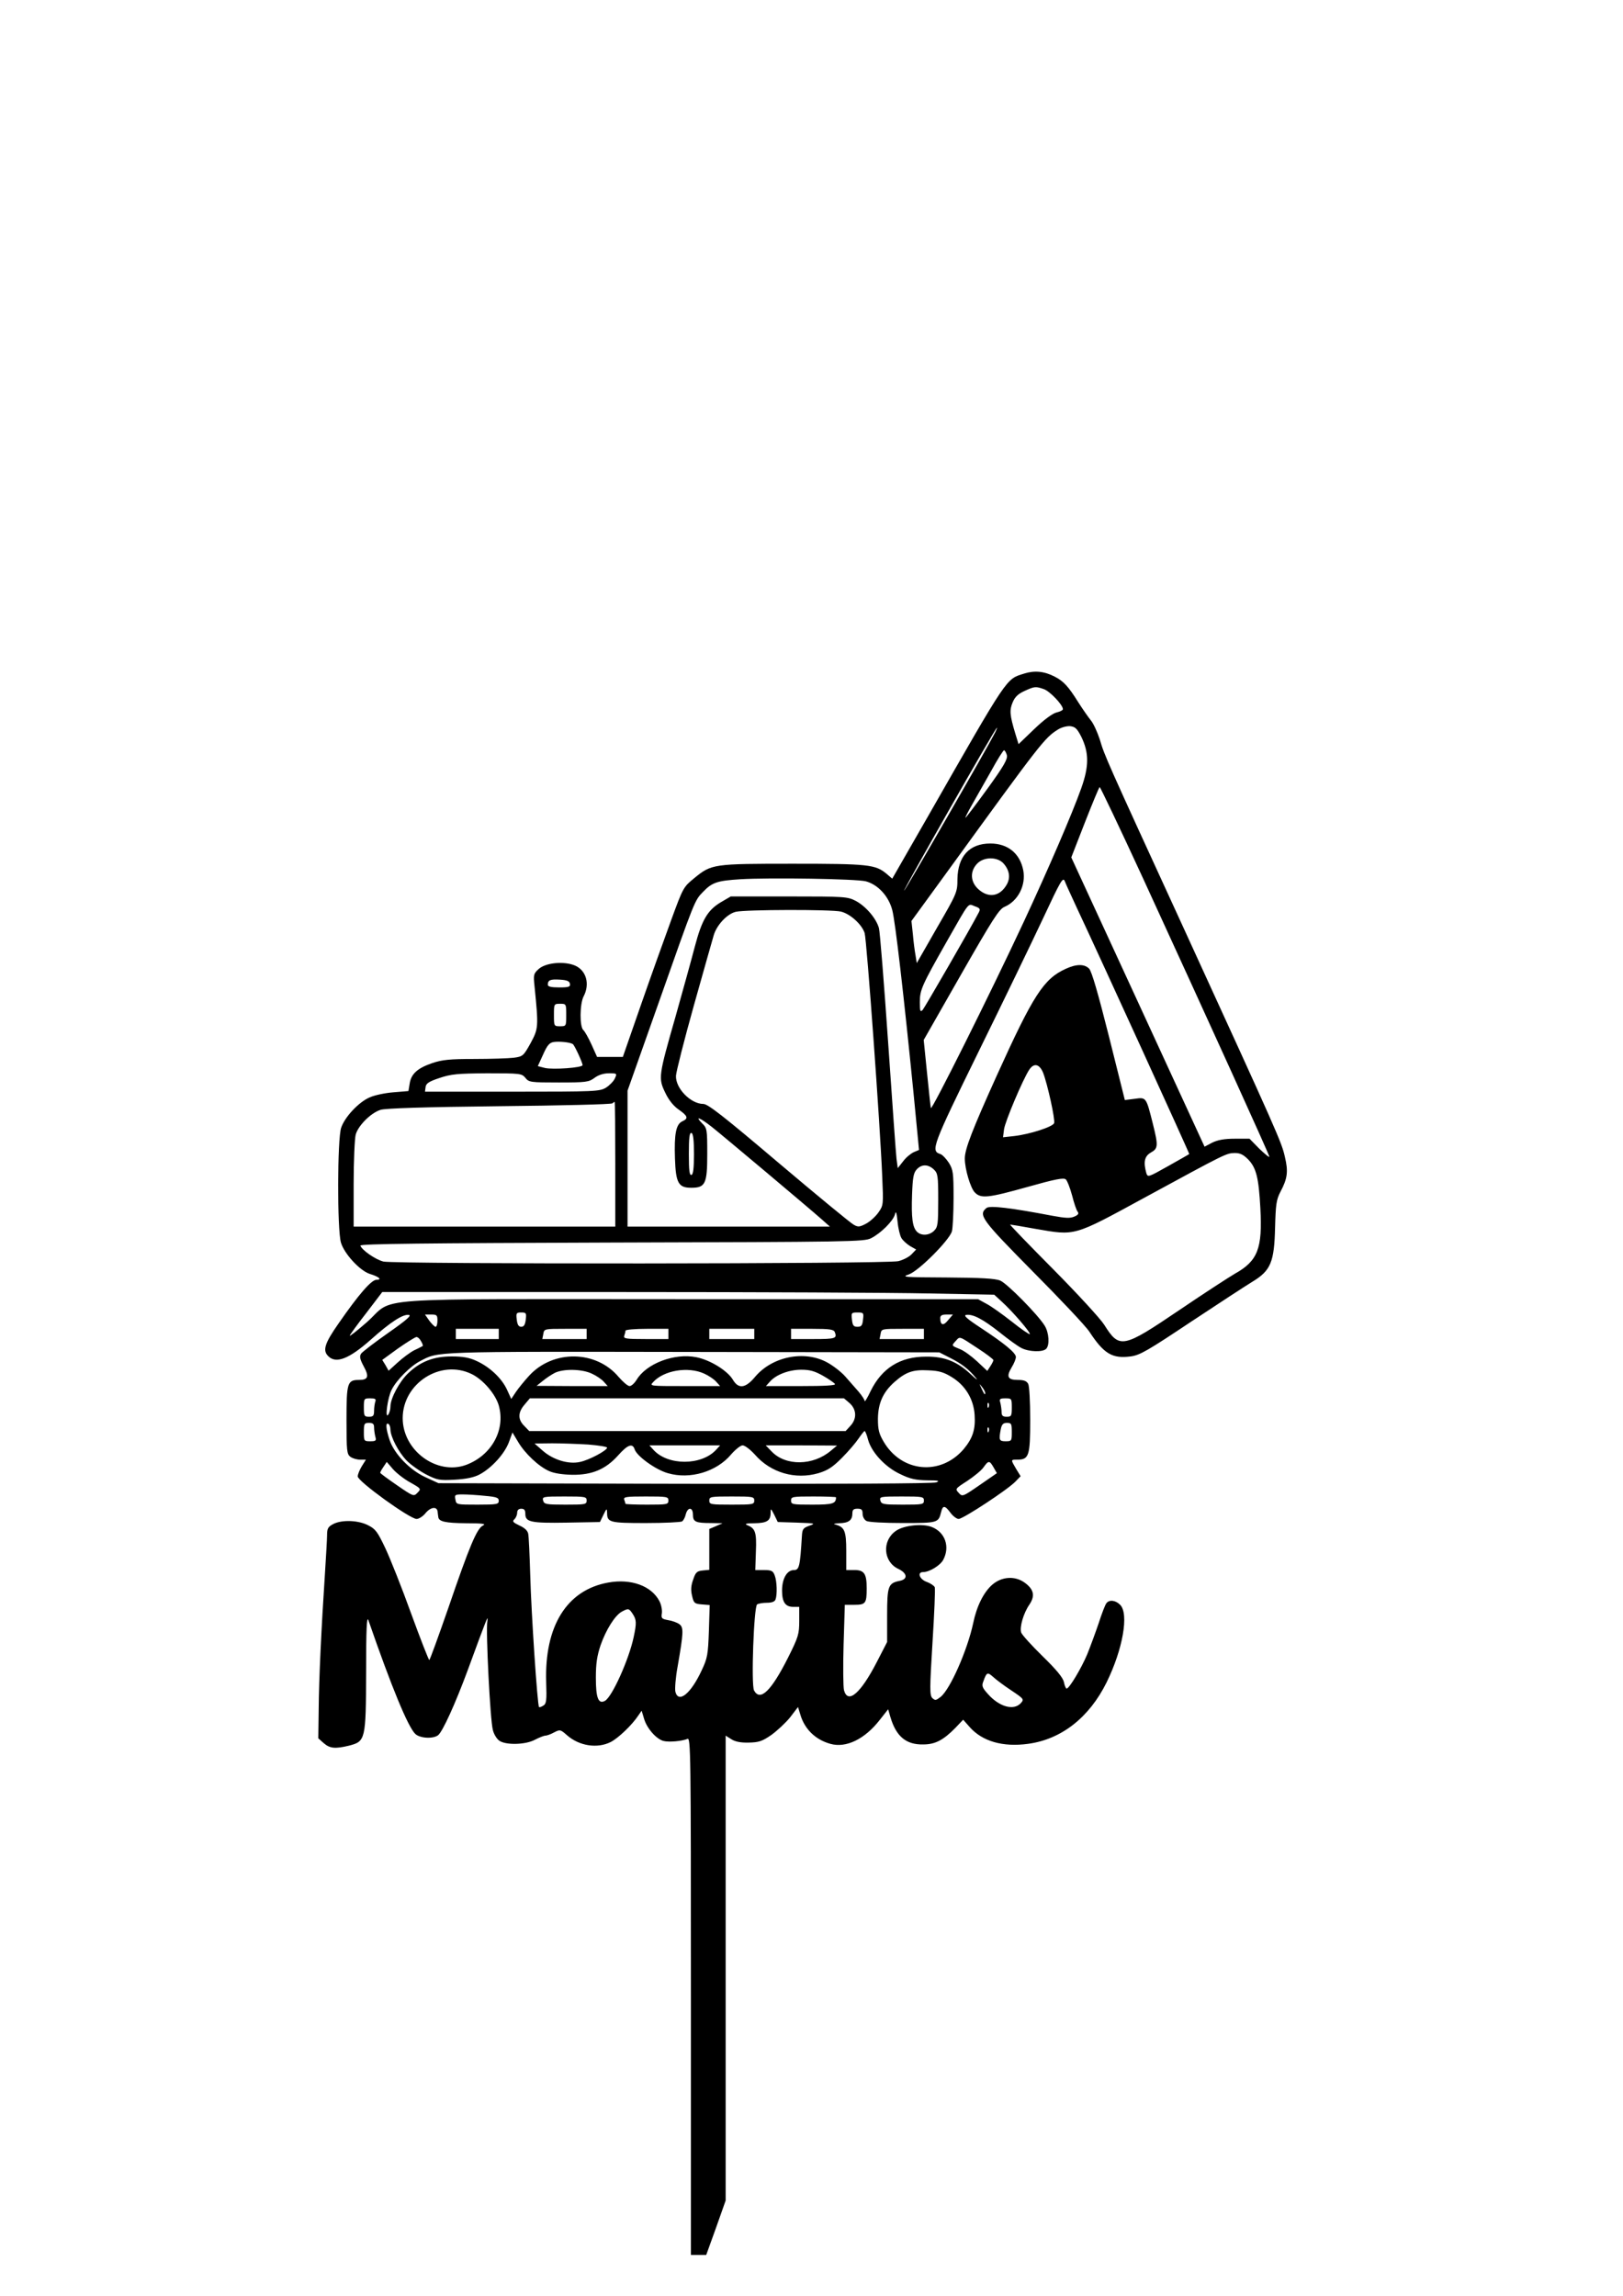 <?xml version="1.0" encoding="UTF-8" standalone="yes"?>
<svg version="1.0" xmlns="http://www.w3.org/2000/svg" width="210mm" height="297mm" viewBox="0 0 794 1123" preserveAspectRatio="xMidYMid meet">
  <g transform="translate(0,1123) scale(0.1,-0.1)" fill="#000000" stroke="none">
    <path d="M5010 7935 c-89 -28 -74 -5 -470 -698 l-175 -305 -28 24 c-54 45 -89
49 -457 49 -390 0 -399 -1 -483 -70 -54 -44 -55 -46 -114 -207 -33 -90 -100
-277 -148 -415 l-88 -253 -63 0 -63 0 -27 60 c-15 33 -33 65 -40 71 -19 16
-18 128 1 165 32 61 13 127 -42 151 -55 23 -145 14 -179 -18 -24 -22 -25 -28
-19 -84 20 -200 19 -206 -19 -277 -35 -63 -38 -66 -83 -72 -25 -3 -112 -6
-193 -6 -121 0 -157 -4 -205 -20 -73 -25 -104 -53 -111 -101 l-6 -36 -73 -6
c-40 -3 -93 -14 -117 -25 -53 -23 -121 -95 -139 -148 -19 -54 -20 -500 -1
-563 17 -55 92 -136 140 -152 46 -14 63 -29 34 -29 -25 0 -87 -71 -186 -214
-68 -97 -79 -132 -50 -160 38 -38 102 -13 209 82 95 85 157 125 185 120 15 -2
-11 -25 -101 -88 -67 -47 -127 -93 -133 -102 -8 -14 -5 -27 13 -61 28 -51 22
-67 -23 -67 -57 0 -61 -14 -61 -197 0 -151 2 -166 19 -179 11 -8 32 -14 48
-14 l28 0 -20 -32 c-11 -18 -20 -40 -20 -50 0 -24 255 -208 288 -208 11 0 32
13 45 30 26 30 56 32 58 4 1 -8 2 -19 3 -24 2 -23 35 -30 136 -31 81 0 100 -3
83 -11 -30 -14 -66 -100 -169 -401 -49 -141 -91 -257 -94 -257 -3 0 -43 102
-89 228 -45 125 -102 268 -126 319 -38 80 -48 94 -84 112 -48 25 -129 28 -171
6 -25 -13 -30 -22 -30 -53 0 -20 -5 -102 -10 -182 -18 -273 -30 -525 -31 -669
l-2 -144 27 -24 c30 -26 56 -28 123 -12 81 21 83 28 84 359 0 211 3 277 11
255 114 -329 193 -520 229 -556 22 -22 87 -26 112 -7 22 17 84 153 145 318 94
256 102 277 96 239 -8 -48 14 -484 27 -531 5 -21 19 -44 32 -53 32 -22 128
-20 174 5 21 11 44 20 51 20 7 0 27 7 43 16 29 15 31 14 64 -15 60 -52 148
-65 213 -32 37 19 105 84 135 130 l16 23 12 -40 c14 -47 60 -99 95 -108 27 -7
90 -1 117 10 16 8 17 -56 17 -1258 l0 -1266 38 0 37 0 48 133 47 133 0 1137 0
1137 27 -17 c18 -12 45 -18 85 -17 50 1 66 6 111 37 28 20 70 59 92 86 l39 51
12 -39 c21 -70 74 -121 146 -141 77 -22 169 23 242 117 l41 52 11 -38 c28 -95
77 -136 161 -134 58 0 98 21 157 81 l38 40 31 -35 c62 -71 163 -100 287 -83
163 22 299 129 384 301 79 161 110 335 66 379 -23 23 -53 26 -67 8 -6 -7 -23
-51 -38 -98 -16 -47 -41 -115 -56 -152 -28 -67 -88 -168 -101 -168 -3 0 -10
14 -13 32 -5 22 -37 61 -105 127 -54 53 -100 104 -104 115 -9 26 11 95 40 137
29 43 22 75 -24 108 -48 34 -112 29 -158 -11 -42 -37 -76 -105 -93 -188 -28
-131 -113 -325 -160 -361 -22 -17 -26 -18 -40 -5 -13 14 -13 44 1 272 9 141
14 263 11 270 -3 7 -20 19 -39 26 -35 12 -49 48 -18 48 31 0 85 33 99 61 33
63 9 133 -55 159 -45 19 -140 9 -178 -19 -68 -48 -61 -150 12 -185 45 -21 49
-51 7 -59 -56 -11 -61 -26 -61 -169 l0 -130 -51 -99 c-79 -153 -141 -206 -160
-137 -4 16 -5 116 -2 223 l6 195 47 0 c55 0 60 7 60 81 0 71 -12 89 -60 89
l-40 0 0 93 c0 99 -8 118 -55 130 -11 2 -2 5 21 6 46 1 64 15 64 48 0 18 6 23
25 23 20 0 25 -5 25 -25 0 -14 8 -29 19 -35 11 -6 88 -10 179 -10 170 0 173 1
186 53 8 35 19 34 46 -3 12 -16 30 -30 40 -30 22 0 244 146 279 184 l24 25
-22 36 c-27 46 -27 45 7 45 56 0 62 20 62 194 0 89 -4 166 -10 177 -8 14 -21
19 -51 19 -49 0 -57 16 -30 61 12 19 21 42 21 51 0 20 -54 65 -174 144 -67 44
-84 60 -69 62 33 5 82 -21 163 -85 41 -33 89 -68 107 -77 37 -19 104 -21 121
-4 18 18 14 79 -7 113 -33 54 -185 208 -218 221 -24 10 -93 14 -260 15 -212 1
-225 2 -187 15 49 17 199 168 211 211 4 15 8 89 8 163 0 123 -2 138 -23 172
-13 20 -32 40 -42 43 -48 15 -39 39 188 502 121 246 263 540 316 653 85 182
96 201 105 180 5 -14 33 -74 61 -135 112 -238 550 -1198 548 -1200 -2 -2 -48
-28 -103 -59 -98 -55 -100 -56 -107 -34 -15 54 -9 82 22 100 36 20 37 33 10
141 -33 131 -32 130 -89 122 l-48 -6 -78 312 c-53 210 -84 318 -97 331 -23 23
-62 23 -114 -1 -108 -49 -159 -128 -337 -521 -121 -268 -157 -361 -157 -407 0
-52 28 -145 49 -166 30 -31 65 -27 258 27 135 38 176 46 187 37 7 -6 21 -42
31 -79 9 -36 21 -72 27 -79 7 -9 3 -16 -16 -24 -20 -9 -43 -8 -108 4 -204 39
-306 51 -322 38 -41 -34 -25 -56 227 -311 134 -135 259 -267 277 -295 71 -108
112 -132 202 -120 45 6 84 29 294 169 133 88 269 177 302 197 89 54 106 96
110 264 3 113 6 136 26 175 35 65 39 100 22 171 -16 72 -34 112 -493 1114
-387 843 -388 845 -413 929 -12 36 -31 78 -44 93 -12 15 -40 55 -61 88 -48 77
-72 103 -115 125 -52 27 -99 31 -150 15z m97 -76 c29 -10 93 -77 93 -98 0 -5
-14 -12 -31 -16 -20 -5 -61 -35 -109 -81 l-77 -74 -16 52 c-27 90 -29 114 -13
152 11 27 27 42 58 56 50 23 55 23 95 9z m183 -233 c38 -78 38 -144 0 -251
-44 -124 -160 -393 -281 -653 -167 -358 -452 -928 -455 -912 -2 8 -10 87 -19
174 l-16 159 182 319 c156 273 187 321 213 332 66 28 106 105 92 179 -16 82
-75 131 -161 131 -102 0 -159 -62 -161 -174 0 -64 -2 -69 -100 -238 l-99 -173
-6 38 c-4 21 -10 67 -13 103 l-7 65 182 250 c452 623 469 645 534 686 17 11
43 18 60 17 25 -3 34 -11 55 -52z m-421 22 c-44 -86 -443 -778 -446 -775 -4 4
447 797 454 797 2 0 -2 -10 -8 -22z m57 -112 c4 -19 -14 -52 -96 -165 -56 -77
-104 -141 -107 -141 -2 0 12 28 32 63 19 34 61 108 93 164 31 57 60 103 64
103 4 0 10 -11 14 -24z m664 -598 c327 -712 620 -1357 620 -1366 0 -5 -22 13
-49 39 l-48 49 -72 0 c-51 0 -83 -6 -110 -19 l-38 -20 -326 708 -326 707 67
172 c37 94 69 172 72 172 3 0 98 -199 210 -442z m-682 70 c31 -34 37 -72 16
-107 -33 -56 -87 -65 -136 -22 -41 36 -44 88 -8 126 32 34 97 35 128 3z m-672
-89 c59 -16 111 -72 129 -140 15 -56 56 -413 104 -894 l27 -280 -26 -11 c-15
-7 -38 -26 -52 -45 l-26 -33 -6 45 c-3 24 -21 280 -41 569 -20 289 -40 541
-45 560 -13 47 -63 106 -113 133 -41 21 -52 22 -327 22 l-285 0 -48 -28 c-65
-39 -93 -85 -128 -218 -16 -62 -59 -216 -94 -341 -84 -293 -85 -302 -50 -374
17 -36 41 -65 66 -82 44 -31 48 -43 17 -57 -31 -14 -40 -62 -36 -181 4 -121
17 -144 80 -144 69 0 78 20 78 165 0 120 -1 127 -25 150 -38 39 -12 29 47 -17
53 -42 471 -393 541 -455 l37 -33 -495 0 -495 0 0 333 0 332 154 435 c177 502
174 495 216 538 44 46 70 54 180 61 146 9 570 2 616 -10z m552 -153 c-42 -81
-264 -464 -274 -476 -12 -12 -14 -6 -14 38 0 60 10 82 132 297 115 202 102
185 137 172 26 -9 28 -14 19 -31z m-674 5 c45 -11 102 -62 116 -105 10 -32 76
-941 86 -1191 6 -136 6 -141 -18 -175 -13 -19 -40 -44 -60 -55 -32 -17 -40
-18 -61 -6 -14 7 -179 143 -367 302 -270 229 -347 289 -369 289 -62 0 -137 77
-134 138 1 20 40 174 87 342 47 168 91 322 97 343 14 51 66 107 109 117 48 11
466 12 514 1z m-1326 -353 c3 -15 -5 -18 -52 -18 -40 0 -56 4 -56 13 0 23 12
28 60 25 33 -2 46 -7 48 -20z m-18 -153 c0 -54 0 -55 -30 -55 -30 0 -30 1 -30
55 0 54 0 55 30 55 30 0 30 -1 30 -55z m32 -142 c8 -4 48 -91 48 -103 0 -13
-145 -23 -184 -14 l-35 9 26 57 c20 45 31 58 52 61 26 4 79 -1 93 -10z m2301
-140 c22 -57 60 -230 54 -247 -7 -18 -118 -54 -195 -63 l-55 -6 5 39 c5 38 92
244 123 291 23 35 50 29 68 -14z m-2533 -25 c17 -22 25 -23 163 -23 135 0 148
2 176 23 19 14 44 22 70 22 40 0 40 -1 29 -25 -6 -14 -26 -34 -43 -45 -31 -19
-52 -20 -459 -20 l-427 0 3 23 c2 17 16 27 68 44 57 19 86 22 233 23 163 0
169 -1 187 -22z m440 -423 l0 -305 -640 0 -640 0 0 208 c0 114 5 223 10 242
12 44 74 106 121 121 22 8 222 14 581 18 300 3 550 9 554 14 4 4 9 7 11 7 2 0
3 -137 3 -305z m385 50 c0 -70 -4 -100 -12 -102 -10 -4 -13 21 -13 102 0 81 3
106 13 103 8 -3 12 -33 12 -103z m2712 -27 c39 -41 51 -89 59 -238 11 -197
-13 -258 -124 -320 -31 -18 -154 -98 -272 -178 -278 -188 -293 -191 -368 -72
-19 30 -132 153 -251 273 -118 119 -213 217 -209 217 3 0 59 -9 124 -21 197
-34 183 -38 534 153 401 218 399 217 441 218 27 0 42 -8 66 -32z m-1539 -48
c20 -19 22 -30 22 -150 0 -117 -2 -132 -20 -150 -24 -24 -63 -26 -84 -5 -22
22 -28 68 -24 182 3 82 7 105 22 122 24 27 56 27 84 1z m-158 -336 c7 -12 26
-29 42 -39 l30 -17 -22 -23 c-12 -13 -41 -28 -65 -34 -54 -14 -2460 -15 -2519
-2 -38 9 -106 56 -113 78 -3 9 325 12 1229 15 1168 3 1235 4 1269 21 48 24
108 84 117 116 5 20 8 13 13 -34 3 -33 12 -70 19 -81z m135 -271 l319 -6 38
-35 c52 -47 142 -152 136 -158 -3 -2 -43 25 -89 62 -46 36 -102 76 -124 87
l-40 22 -1415 0 c-1626 0 -1431 14 -1576 -113 -48 -42 -85 -71 -83 -65 2 6 39
57 82 112 l77 101 1179 0 c648 0 1321 -3 1496 -7z m-1973 -128 c-3 -25 -9 -35
-22 -35 -13 0 -19 10 -22 35 -4 32 -2 35 22 35 24 0 26 -3 22 -35z m1650 0
c-3 -29 -8 -35 -27 -35 -19 0 -24 6 -27 35 -4 33 -3 35 27 35 30 0 31 -2 27
-35z m-2082 -5 c0 -16 -4 -30 -9 -30 -5 0 -19 14 -31 30 l-21 30 30 0 c28 0
31 -3 31 -30z m2498 2 c-23 -29 -38 -25 -38 11 0 12 8 17 31 17 l31 0 -24 -28z
m-2198 -67 l0 -25 -105 0 -105 0 0 25 0 25 105 0 105 0 0 -25z m430 0 l0 -25
-109 0 -108 0 5 25 c4 25 5 25 108 25 l104 0 0 -25z m400 0 l0 -25 -111 0
c-97 0 -110 2 -105 16 3 9 6 20 6 25 0 5 47 9 105 9 l105 0 0 -25z m420 0 l0
-25 -110 0 -110 0 0 25 0 25 110 0 110 0 0 -25z m394 9 c12 -31 4 -34 -104
-34 l-110 0 0 25 0 25 104 0 c85 0 105 -3 110 -16z m436 -9 l0 -25 -109 0
-108 0 5 25 c4 25 5 25 108 25 l104 0 0 -25z m-2460 -36 c7 -11 10 -22 8 -23
-2 -1 -20 -11 -42 -21 -21 -11 -57 -38 -81 -60 l-44 -40 -15 27 -16 26 77 56
c43 30 83 55 90 56 7 0 17 -9 23 -21z m2723 -34 c42 -27 77 -54 77 -58 0 -4
-7 -18 -15 -30 l-15 -23 -50 47 c-27 25 -64 52 -82 59 -44 18 -44 17 -23 40
22 24 14 27 108 -35z m-133 -48 c57 -29 91 -56 125 -98 11 -13 -1 -5 -25 18
-67 63 -129 88 -220 87 -126 0 -215 -56 -270 -167 -16 -34 -30 -57 -30 -50 0
6 -13 26 -29 45 -16 18 -45 51 -65 74 -19 22 -59 53 -88 69 -112 62 -271 30
-355 -71 -46 -55 -80 -59 -107 -14 -26 45 -112 98 -179 111 -107 22 -246 -31
-293 -111 -10 -16 -25 -30 -34 -30 -9 0 -32 20 -53 44 -110 132 -322 135 -439
6 -24 -26 -53 -62 -65 -80 l-22 -33 -21 46 c-26 56 -85 111 -149 140 -34 16
-66 22 -121 22 -89 0 -154 -25 -214 -83 -42 -40 -86 -122 -86 -162 0 -14 -5
-32 -11 -40 -17 -24 -3 84 17 122 23 47 92 116 139 140 92 48 47 47 1330 45
l1210 -2 55 -28z m-2343 -78 c56 -27 117 -98 133 -154 34 -120 -36 -245 -161
-291 -143 -51 -309 71 -309 229 0 170 185 290 337 216z m588 2 c22 -10 49 -28
59 -40 l19 -21 -174 0 -174 1 30 24 c17 14 44 32 60 40 42 20 131 19 180 -4z
m550 0 c22 -10 49 -28 59 -40 l19 -21 -173 0 c-171 0 -173 0 -155 19 52 58
171 78 250 42z m582 -11 c28 -16 54 -34 58 -40 4 -7 -51 -10 -166 -10 l-172 0
19 21 c30 35 94 59 154 59 43 0 66 -7 107 -30z m629 -6 c66 -40 107 -107 112
-184 5 -72 -9 -115 -54 -169 -113 -131 -303 -113 -391 37 -23 39 -28 59 -28
112 1 77 25 130 81 180 56 49 90 61 165 57 53 -2 76 -9 115 -33z m164 -78 c0
-12 -5 -7 -19 24 -11 24 -11 24 3 6 9 -11 16 -24 16 -30z m-2984 -42 c-3 -9
-6 -29 -6 -45 0 -24 -4 -29 -25 -29 -23 0 -25 4 -25 45 0 44 1 45 31 45 24 0
30 -3 25 -16z m2320 -7 c35 -31 37 -77 4 -112 l-23 -25 -774 0 -774 0 -24 25
c-32 31 -32 66 1 104 l26 31 768 0 769 0 27 -23z m794 -22 c0 -41 -2 -45 -25
-45 -19 0 -25 5 -25 23 0 12 -3 32 -6 45 -6 19 -3 22 25 22 30 0 31 -1 31 -45z
m-113 3 c-3 -8 -6 -5 -6 6 -1 11 2 17 5 13 3 -3 4 -12 1 -19z m-3007 -100 c0
-13 3 -33 6 -45 6 -20 3 -23 -25 -23 -30 0 -31 1 -31 45 0 41 2 45 25 45 19 0
25 -5 25 -22z m80 -11 c1 -36 39 -109 78 -150 20 -21 64 -52 96 -69 55 -28 66
-30 140 -26 55 3 94 11 121 25 59 31 122 100 144 157 l18 49 27 -45 c33 -57
102 -122 153 -144 24 -11 66 -17 113 -18 97 -1 163 27 224 95 47 53 71 61 81
29 11 -33 102 -99 162 -116 109 -32 239 7 310 92 21 24 46 44 56 44 11 0 37
-20 60 -45 77 -89 198 -124 311 -91 46 14 69 29 114 74 32 32 68 74 82 95 14
20 27 37 30 37 3 0 11 -19 17 -43 17 -61 84 -134 158 -168 47 -23 75 -29 130
-30 55 0 65 -2 46 -10 -15 -6 -483 -8 -1230 -7 l-1206 3 -63 29 c-77 35 -153
114 -176 182 -18 54 -21 88 -6 79 6 -3 10 -16 10 -28z m3040 -12 c0 -43 -1
-45 -30 -45 -32 0 -34 6 -24 59 5 24 12 31 30 31 22 0 24 -4 24 -45z m-113 3
c-3 -8 -6 -5 -6 6 -1 11 2 17 5 13 3 -3 4 -12 1 -19z m-1959 -64 c51 -4 92
-11 92 -15 0 -14 -88 -61 -132 -70 -56 -13 -132 10 -183 55 l-40 35 86 1 c47
0 127 -3 177 -6z m626 -25 c-72 -79 -238 -79 -308 0 l-19 21 173 0 173 0 -19
-21z m561 -5 c-87 -74 -221 -76 -290 -4 l-29 30 175 0 174 -1 -30 -25z m-2057
-156 c53 -30 53 -31 34 -50 -18 -19 -20 -18 -100 37 -45 31 -82 58 -82 61 0 3
7 16 16 29 l16 24 31 -36 c17 -19 55 -49 85 -65z m2853 74 l16 -28 -84 -58
c-84 -58 -85 -58 -103 -38 -18 19 -17 20 42 58 33 22 69 51 80 67 24 34 29 34
49 -1z m-2488 -139 c56 -5 67 -9 67 -24 0 -17 -9 -19 -104 -19 -103 0 -104 0
-108 25 -5 23 -3 25 36 25 22 0 71 -3 109 -7z m497 -23 c0 -19 -7 -20 -104
-20 -95 0 -104 2 -109 20 -5 19 0 20 104 20 102 0 109 -1 109 -20z m400 0 c0
-19 -7 -20 -105 -20 -58 0 -105 2 -105 4 0 2 -3 11 -6 20 -5 14 8 16 105 16
104 0 111 -1 111 -20z m420 0 c0 -19 -7 -20 -110 -20 -103 0 -110 1 -110 20 0
19 7 20 110 20 103 0 110 -1 110 -20z m400 16 c0 -31 -15 -36 -116 -36 -97 0
-104 1 -104 20 0 19 7 20 110 20 61 0 110 -2 110 -4z m430 -16 c0 -19 -7 -20
-104 -20 -95 0 -104 2 -109 20 -5 19 0 20 104 20 102 0 109 -1 109 -20z
m-1950 -65 c0 -40 26 -46 202 -43 l163 3 17 35 c16 33 17 33 18 10 0 -47 13
-50 189 -50 92 0 171 4 178 8 6 4 15 20 18 35 10 37 35 35 35 -2 0 -35 13 -41
88 -41 l57 -1 -32 -14 -33 -14 0 -100 0 -100 -32 -3 c-29 -3 -35 -9 -47 -45
-11 -30 -12 -52 -5 -80 8 -35 12 -38 48 -41 l38 -3 -4 -127 c-4 -115 -7 -133
-35 -192 -53 -115 -114 -164 -129 -105 -3 14 1 69 11 123 29 166 30 191 9 207
-11 8 -35 17 -55 20 -32 6 -35 9 -31 34 2 16 -3 42 -12 59 -39 75 -139 111
-250 91 -203 -36 -313 -213 -304 -488 3 -89 1 -105 -14 -114 -9 -6 -19 -9 -21
-7 -8 9 -38 458 -43 645 -3 99 -7 190 -10 203 -3 15 -18 29 -43 40 -31 15 -36
20 -25 30 8 7 14 22 14 32 0 13 7 20 20 20 15 0 20 -7 20 -25z m1330 -43 c88
-3 92 -4 60 -15 -31 -11 -35 -16 -37 -52 -9 -148 -13 -165 -39 -165 -34 0 -58
-42 -58 -100 0 -57 16 -80 55 -80 l29 0 0 -69 c0 -64 -4 -78 -54 -178 -83
-165 -137 -217 -167 -162 -15 28 -1 411 15 421 6 4 27 8 47 8 24 0 39 5 43 16
9 24 7 90 -4 118 -8 22 -16 26 -52 26 l-43 0 3 91 c4 95 -3 113 -43 129 -14 6
-4 9 36 9 61 1 79 12 79 51 0 23 1 23 18 -10 l17 -35 95 -3z m-805 -446 c19
-29 20 -44 5 -114 -23 -109 -106 -294 -141 -312 -32 -17 -44 15 -44 114 0 69
6 107 23 158 27 77 70 145 103 164 33 18 36 17 54 -10z m1853 -375 c61 -41 63
-43 46 -62 -35 -38 -106 -18 -162 46 -27 30 -30 39 -21 61 16 45 20 46 48 21
14 -13 54 -43 89 -66z"/>
  </g>
</svg>